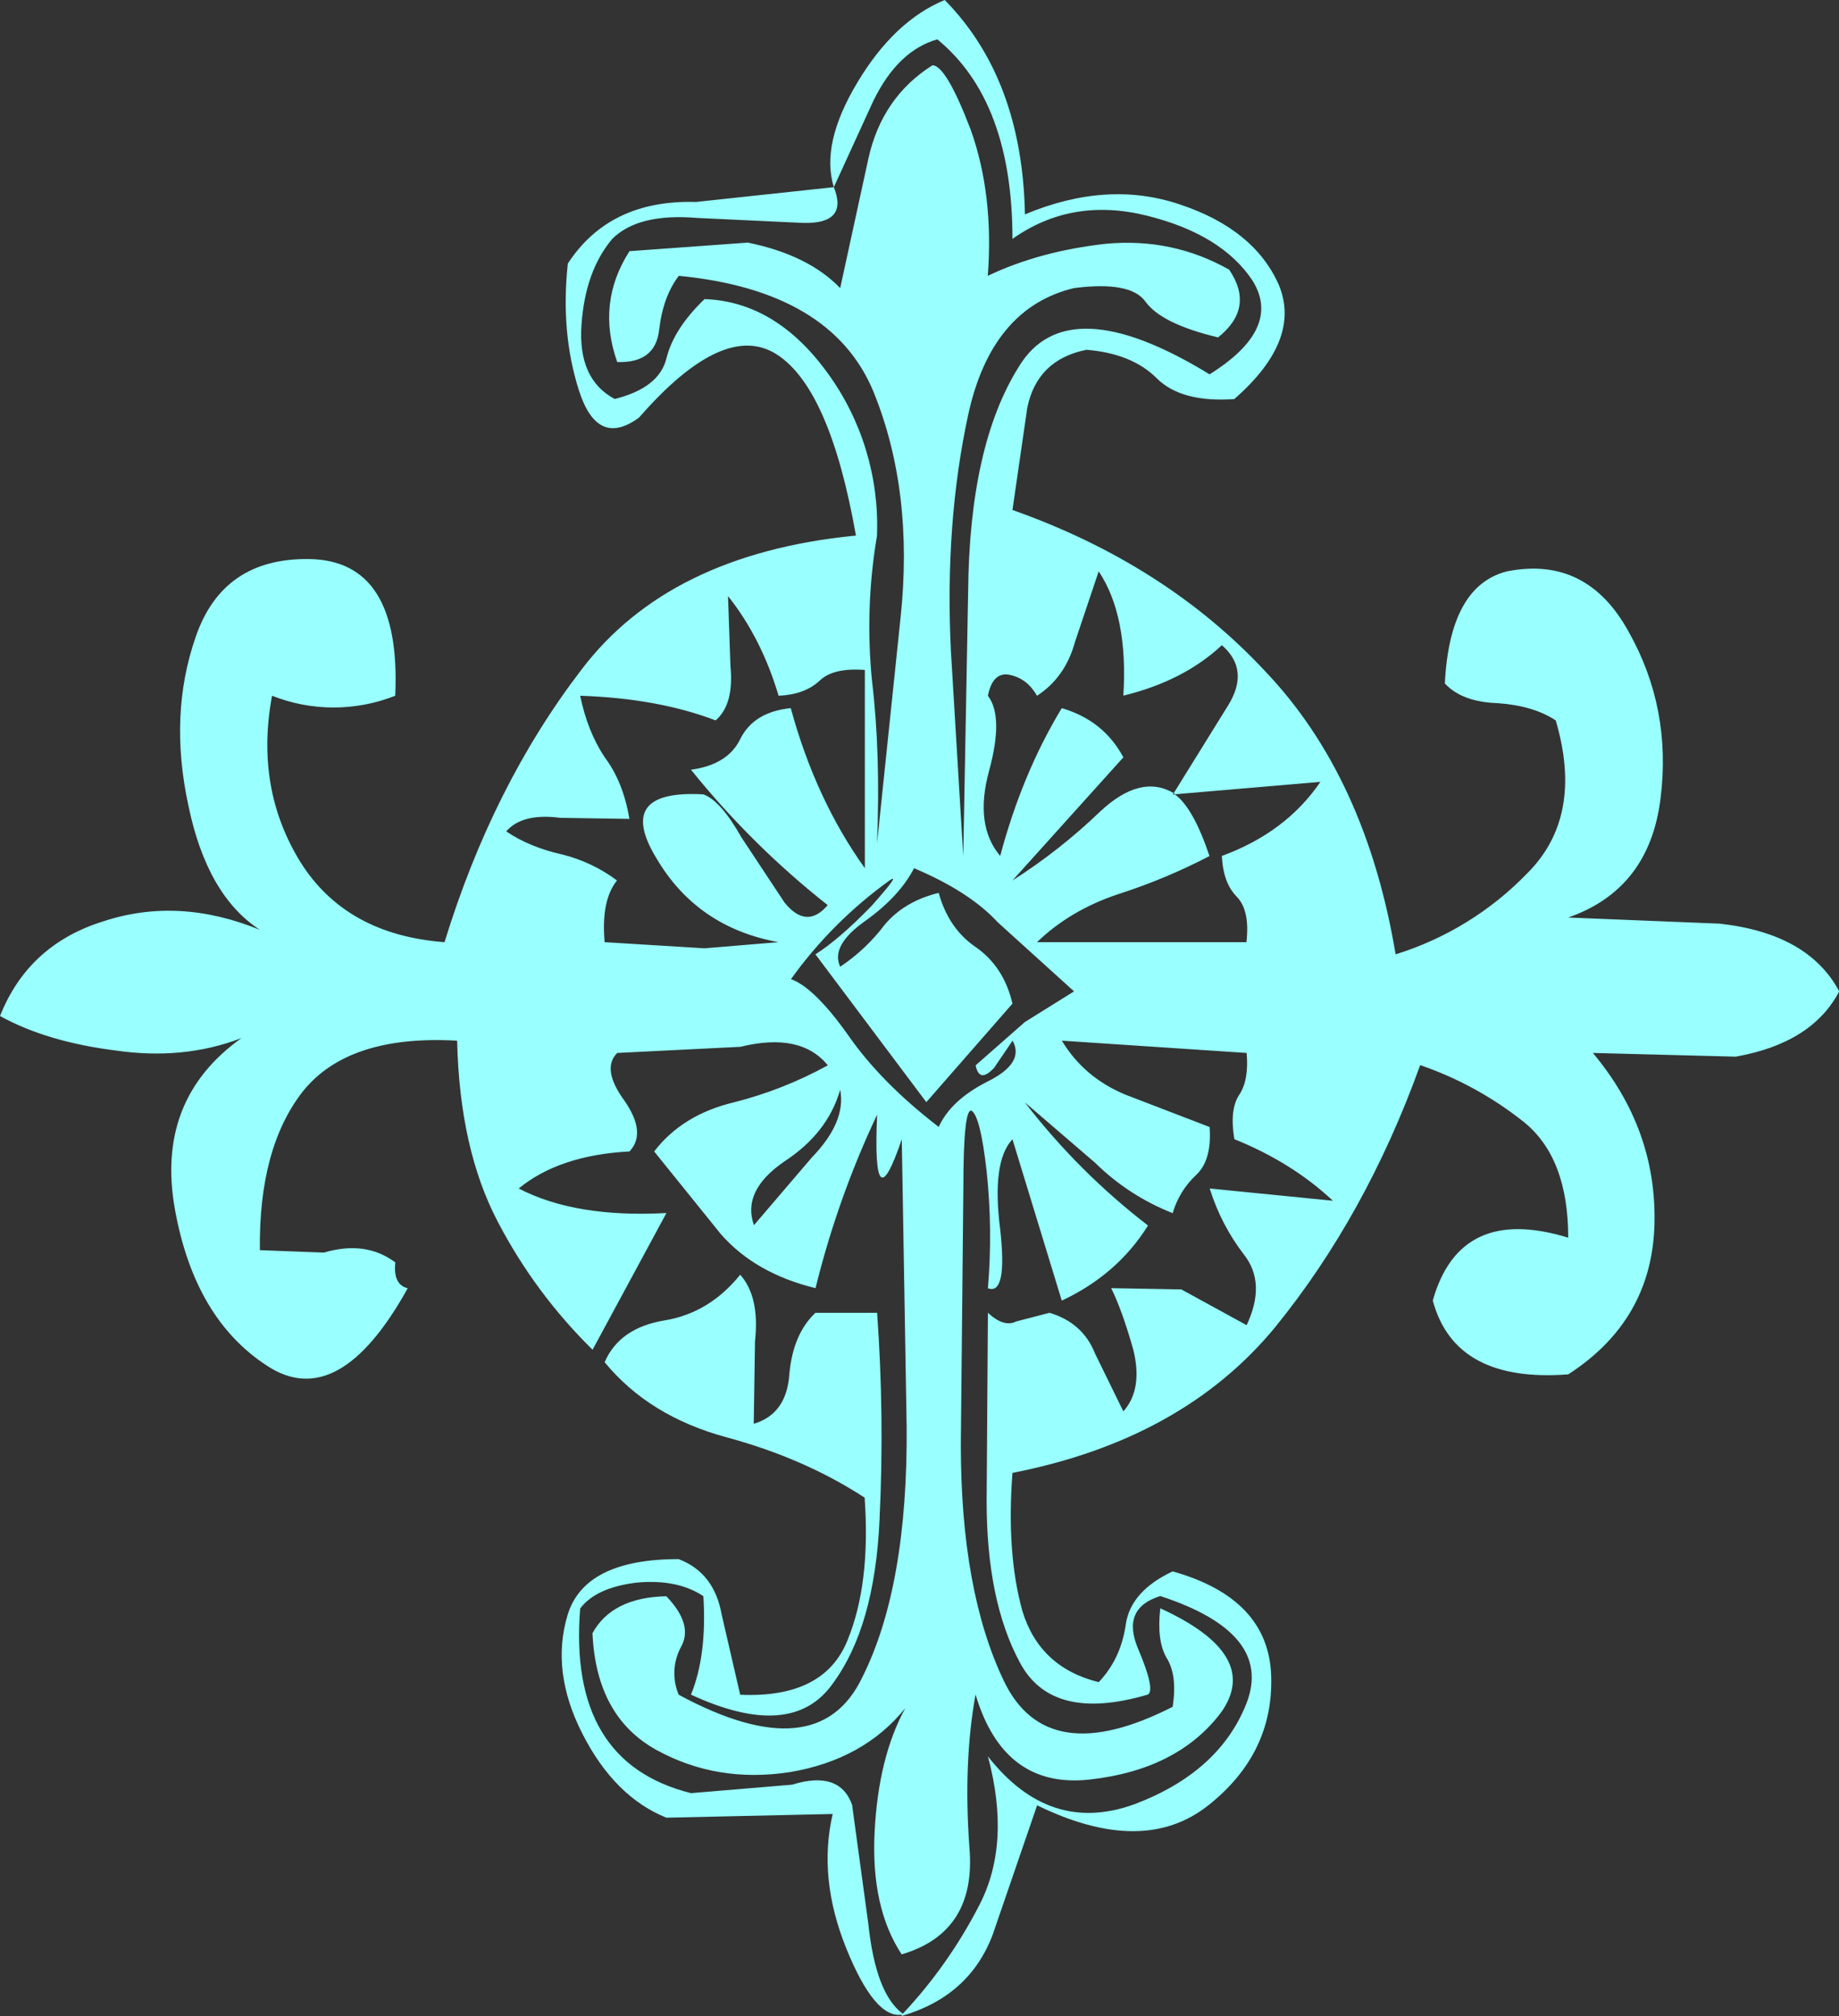 <?xml version="1.0" encoding="iso-8859-1"?>
<!-- Generator: Adobe Illustrator 20.1.0, SVG Export Plug-In . SVG Version: 6.00 Build 0)  -->
<svg version="1.0" id="Layer_1" xmlns="http://www.w3.org/2000/svg" xmlns:xlink="http://www.w3.org/1999/xlink" x="0px" y="0px"
	 viewBox="0 0 868.95 952.75" enable-background="new 0 0 868.95 952.75" xml:space="preserve">
<rect x="0" y="0" width="868.95" height="952.75" fill="#333333" stroke="none"/>
<title>circles_0049</title>
<path fill="#99FFFF" d="M707.75,332.3c11.233,0.8,20.35,3.517,27.35,8.15c8.933,30.267,4.467,54.333-13.4,72.2
	c-17.193,17.817-38.604,31.008-62.25,38.35c-9.333-55.867-29.9-100.483-61.7-133.85c-31.433-33.733-71.217-59.117-119.35-76.15
	l7-48.3c3.1-15.133,12.417-24.267,27.95-27.4c14.333,1.167,25.383,5.633,33.15,13.4s20,11.067,36.7,9.9
	c21.333-18.633,28.333-36.667,21-54.1c-7.767-17.467-23.3-30.083-46.6-37.85c-22.867-7.767-47.3-6.217-73.3,4.65
	C483.467,58.6,470.833,24.833,446.4,0c-15.9,6.567-29.667,19.567-41.3,39c-11.633,19.433-15.333,35.917-11.1,49.45l18.65-40.75
	c7.767-15.9,17.85-25.6,30.25-29.1c23.667,19.4,35.5,50.833,35.5,94.3c18.633-13.2,39.783-16.867,63.45-11
	c23.667,5.867,40.35,16.133,50.05,30.8c9.333,15.133,2.55,29.867-20.35,44.2c-45-27.533-75.067-28.7-90.2-3.5
	c-15.567,24.833-23.533,60.367-23.9,106.6l-2.3,124.55l-5.85-97.2c-1.933-39.967,0.783-77.033,8.15-111.2
	c7.333-33.733,24-53.733,50-60c17.867-2.3,29.133-0.167,33.8,6.4c5.033,7,16.467,12.633,34.3,16.9c11.667-9.3,13.417-19.967,5.25-32
	c-17.833-10.1-37.233-14.183-58.2-12.25c-20.967,2.333-39.583,7.383-55.85,15.15c1.933-25.6-0.783-48.683-8.15-69.25
	c-7.733-20.167-13.733-30.25-18-30.25c-15.933,10.067-26.033,24.8-30.3,44.2l-13.3,61.1c-10.1-10.467-24.65-17.633-43.65-21.5
	l-55.9,4.05c-10.467,16.3-12.4,33.767-5.8,52.4c12,0.4,18.6-4.65,19.8-15.15s4.3-19.033,9.3-25.6c48.1,4.667,78.75,22.9,91.95,54.7
	c12.8,31.433,17.067,67.133,12.8,107.1l-11.1,106.5c1.167-28.3,0.383-53.9-2.35-76.8c-2.3-22.902-1.51-46.009,2.35-68.7v-0.55
	c0.969-27.306-7.234-54.15-23.3-76.25c-16.3-22.533-35.7-34.2-58.2-35c-9.7,9.333-15.7,18.667-18,28
	c-2.3,9.333-10.45,15.733-24.45,19.2c-11.633-6.2-16.867-17.833-15.7-34.9c1.167-17.067,6.017-30.65,14.55-40.75
	c8.167-8.167,21.55-11.467,40.15-9.9l50.05,2.35c14.333,0.367,19.167-5.267,14.5-16.9l-65.15,7c-27.167-0.8-47.35,8.9-60.55,29.1
	c-2.333,21.733-0.583,41.717,5.25,59.95c5.833,18.233,15.317,22.5,28.45,12.8c26.767-30.667,48.5-40.567,65.2-29.7
	s29.117,39.383,37.25,85.55h-0.6c-58.567,5.833-101.633,26.983-129.2,63.45c-27.933,36.467-49.467,79.35-64.6,128.65
	c-31.033-2.333-53.733-14.95-68.1-37.85c-14.367-23.3-18.833-49.5-13.4-78.6c18.694,7.4,39.506,7.4,58.2,0
	c1.967-42.667-11.6-64.2-40.7-64.6c-27.167-0.367-45.017,11.867-53.55,36.7c-8.533,24.433-9.7,51-3.5,79.7
	c5.833,28.333,17.083,47.933,33.75,58.8c-25.6-10.467-50.233-11.8-73.9-4C25.217,442.733,8.933,457.65,0,480.15
	c14.733,8.133,32.967,13.567,54.7,16.3c21.333,3.1,41.117,1.15,59.35-5.85c-27.133,19.4-37.6,46.367-31.4,80.9s20.75,59.2,43.65,74
	c22.5,14.733,44.617,2.5,66.35-36.7c-4.667-1.133-6.617-5.2-5.85-12.2c-9.333-7-20.583-8.55-33.75-4.65l-30.25-1.15
	c-0.4-32.233,6.383-57.267,20.35-75.1c14.367-17.867,38.65-25.833,72.85-23.9c0.767,34.133,7.167,62.65,19.2,85.55
	c11.66,22.396,26.779,42.814,44.8,60.5l34.9-64.6c-28.7,1.567-51.967-2.3-69.8-11.6c12.8-10.5,30.25-16.333,52.35-17.5
	c5.433-5.8,4.667-13.75-2.3-23.85c-7.4-10.1-8.567-17.667-3.5-22.7l58.2-2.9c19-4.667,32.767-1.75,41.3,8.75
	c-13.932,7.671-28.785,13.535-44.2,17.45c-16.3,3.867-28.917,11.617-37.85,23.25l31.45,39c10.867,12.433,25.8,20.967,44.8,25.6
	c6.938-28.236,16.687-55.707,29.1-82c-1.567,35.3,2.317,39.183,11.65,11.65l2.3,135.6c0.4,50.433-6.6,90.017-21,118.75
	c-13.967,29.1-42.867,31.817-86.7,8.15c-3.12-7.342-2.696-15.71,1.15-22.7c3.867-7,1.533-14.95-7-23.85
	c-17.067,0.367-28.7,6.183-34.9,17.45c1.167,26.333,11.25,44.733,30.25,55.2s39.933,13.967,62.8,10.5
	c23.333-3.867,41.583-13.95,54.75-30.25c-8.5,15.5-13.333,35.083-14.5,58.75s3.1,42.867,12.8,57.6c23.667-7,34.333-23.883,32-50.65
	c-1.933-26.767-0.967-50.817,2.9-72.15c8.933,29.867,26.983,43.25,54.15,40.15c27.533-3.1,48.1-13.583,61.7-31.45
	c13.167-18.233,3.65-34.717-28.55-49.45c-1.167,10.1-0.2,17.867,2.9,23.3c3.5,5.433,4.483,13.183,2.95,23.25
	c-39.6,20.2-66.183,16.133-79.75-12.2S454,728.833,454,682.7l1.2-121c0-26,1.333-38.233,4-36.7c2.733,1.933,5.067,11.45,7,28.55
	c1.95,18.356,2.15,36.856,0.6,55.25c6.2,2.333,8.133-6.967,5.8-27.9c-2.733-21.333-0.8-35.5,5.8-42.5l23.3,76.25
	c17.467-8.167,31.05-20,40.75-35.5c-21.835-16.802-41.398-36.365-58.2-58.2l33.15,28.5c10.49,10.355,22.977,18.47,36.7,23.85
	c2.001-6.883,5.818-13.101,11.05-18c5.033-4.667,7.167-12.233,6.4-22.7L532,517.4c-13.2-5.433-23.283-13.967-30.25-25.6l87.3,5.8
	c0.767,8.533-0.4,15.133-3.5,19.8c-3.1,4.667-3.867,11.65-2.3,20.95c18.233,7.367,33.75,17.067,46.55,29.1l-58.2-5.8
	c3.528,11.351,9.047,21.983,16.3,31.4c6.967,8.933,7.35,20,1.15,33.2l-30.85-16.9l-33.15-0.6c3.467,7,6.95,16.7,10.45,29.1
	c3.067,12.433,1.5,22.15-4.7,29.15l-13.4-27.4c-3.867-9.7-11.033-16.1-21.5-19.2l-15.75,4.1c-3.867,1.933-8.317,0.567-13.35-4.1
	l-0.6,89c0,31.433,5.233,56.85,15.7,76.25c10.1,19.033,30.283,24.083,60.55,15.15c2.333-1.567,0.783-8.75-4.65-21.55
	s-1.95-21.133,10.45-25c35.7,11.667,49.283,28.55,40.75,50.65c-8.533,21.733-26.2,37.65-53,47.75c-26.733,9.7-49.8,2.15-69.2-22.65
	c7.367,27.533,6,51-4.1,70.4c-9.591,18.679-21.742,35.929-36.1,51.25c-8.533-6.233-13.967-20.4-16.3-42.5l-7.55-55.3v-0.6
	c-3.867-11.233-13.367-14.517-28.5-9.85l-47.75,4c-38.8-9.7-56.25-38.8-52.35-87.3c5.033-6.6,13.95-10.667,26.75-12.2
	c12.8-1.167,23.283,0.967,31.45,6.4c1.167,18.6-0.783,34.117-5.85,46.55c31.833,14.733,54.167,12.983,67-5.25
	c13.2-17.833,20.567-43.633,22.1-77.4c1.576-32.594,1.192-65.252-1.15-97.8H385.3c-7,6.6-11.1,16.133-12.3,28.6
	c-0.767,12.8-6.383,20.75-16.85,23.85l0.6-39c1.533-14-0.8-24.483-7-31.45c-9.7,12.033-21.533,19.217-35.5,21.55
	c-14.367,2.333-23.883,8.933-28.55,19.8c14,17.067,33.217,28.9,57.65,35.5c24.433,6.6,46.167,16.1,65.2,28.5
	c1.933,27.167-0.783,49.683-8.15,67.55c-7.4,18.233-24.283,26.767-50.65,25.6L341,763c-2.333-13.2-9.117-21.933-20.35-26.2
	c-29.5,0-46.967,8.733-52.4,26.2c-5.433,17.867-3.1,36.683,7,56.45c10.1,19.767,23.3,32.95,39.6,39.55l78.6-1.75
	c-4.667,20.167-2.533,41.317,6.4,63.45c8.933,22.133,17.667,32.6,26.2,31.4v0.6c21.333-6.2,35.667-19,43-38.4l21-61.15
	c33.367,16.3,60.333,16.3,80.9,0c20.567-16.3,30.467-36.667,29.7-61.1s-16.283-40.917-46.55-49.45c-13.2,6.2-20.583,14.533-22.15,25
	c-1.533,10.867-5.8,19.983-12.8,27.35c-18.667-4.633-30.7-15.883-36.1-33.75c-5.033-18.233-6.583-39.95-4.65-65.15
	c53.567-10.5,94.9-33.4,124-68.7c28.7-35.3,51.583-76.633,68.65-124c17.733,6.084,34.289,15.166,48.95,26.85
	c14,11.267,21,29.5,21,54.7c-34.133-10.467-55.467-0.567-64,29.7c6.967,26,28.3,37.633,64,34.9c26.4-17.067,39.983-40.733,40.75-71
	c0.767-29.867-8.933-56.833-29.1-80.9l67.5,1.75c24.067-4.267,40.367-14.55,48.9-30.85c-9.7-18.233-28.517-28.9-56.45-32l-71.6-2.9
	c25.6-8.933,40.15-27.75,43.65-56.45c3.5-28.333-1.533-54.533-15.1-78.6c-13.2-24.067-32.417-33.567-57.65-28.5
	c-17.933,4.633-27.667,22.283-29.2,52.95c5.433,5.833,13.767,8.933,25,9.3 M584.3,423.7c4.267,4.267,5.817,11.45,4.65,21.55H490
	c10.467-10.1,23.267-17.667,38.4-22.7c14.852-4.765,29.271-10.787,43.1-18c-5.067-15.133-10.5-24.833-16.3-29.1h-1.1l0.55-0.6
	c-10.467-6.2-22.1-3.283-34.9,8.75c-12.676,12.172-26.527,23.059-41.35,32.5l52.4-58.2c-6.2-11.633-15.9-19.383-29.1-23.25
	c-12.467,20.567-22.167,43.85-29.1,69.85c-8.167-9.7-9.917-23.1-5.25-40.2c4.667-17.1,4.483-28.933-0.55-35.5
	c1.533-7.733,5.017-11.017,10.45-9.85c5.433,1.167,9.683,4.45,12.75,9.85c8.933-5.8,14.933-14.333,18-25.6l11.15-33.2
	c9.333,14,13.217,33.583,11.65,58.75c19-4.633,34.517-12.583,46.55-23.85c8.933,7.767,9.9,17.283,2.9,28.55l-25.6,41.3l0.6,0.6
	l68.65-5.85c-10.833,15.933-26.35,27.6-46.55,35c0.4,8.533,2.733,14.933,7,19.2 M285.75,357.9c-5.433-8.133-9.3-17.833-11.6-29.1
	c24.433,0.8,45.767,4.683,64,11.65c5.833-5.033,8.167-13.567,7-25.6L344,281.7c10.5,13.167,18.467,28.867,23.9,47.1
	c8.133-0.367,14.533-2.683,19.2-6.95c4.267-4.267,11.45-6.017,21.55-5.25v93.7c-15.533-21.733-27.2-46.95-35-75.65
	c-11.633,1.167-19.583,6.017-23.85,14.55c-3.9,8.133-11.667,12.983-23.3,14.55c19.06,23.693,40.73,45.162,64.6,64
	c-6.6,7.767-13.383,7.383-20.35-1.15l-20.4-30.85c-6.567-11.633-12.567-18.417-18-20.35c-28-1.567-35.383,8.517-22.15,30.25
	c12.8,21.733,32.017,34.933,57.65,39.6l-35,2.9l-47.15-2.9c-1.167-13.2,0.783-22.917,5.85-29.15
	c-7.632-5.706-16.314-9.852-25.55-12.2c-10.5-2.333-19.433-6-26.8-11c5.033-5.833,13.567-7.967,25.6-6.4l32.6,0.5
	C295.467,375.367,291.583,365.667,285.75,357.9 M461,447.55c-8.533-5.833-14.35-14.367-17.45-25.6
	c-10.867,2.667-19.4,7.717-25.6,15.15c-5.818,7.719-12.902,14.397-20.95,19.75c-3.1-6.6,0.783-13.767,11.65-21.5
	c10.867-7.733,18.617-16.083,23.25-25.05c17.467,7.367,30.667,15.9,39.6,25.6l36,32.6L484.25,483L461,503.45
	c1.167,5.8,4.083,6.183,8.75,1.15l8.7-12.8c3.9,6.967,0.033,13.367-11.6,19.2c-11.633,5.833-19.4,13.017-23.3,21.55
	c-18.233-14-32.567-28.55-43-43.65c-10.5-14.767-19.433-23.5-26.8-26.2c12.888-17.954,28.609-33.693,46.55-46.6
	c3.9-2.7,1,1.383-8.7,12.25c-10.167,10.433-18.933,17.983-26.3,22.65l52.4,69.85l40.7-46.55c-2.7-11.667-8.517-20.6-17.45-26.8
	 M397,515c1.933,10.1-2.533,20.767-13.4,32l-27.35,32c-3.9-10.867,0.95-20.95,14.55-30.25C384.333,539.883,393.067,528.633,397,515z
	"/>
</svg>
